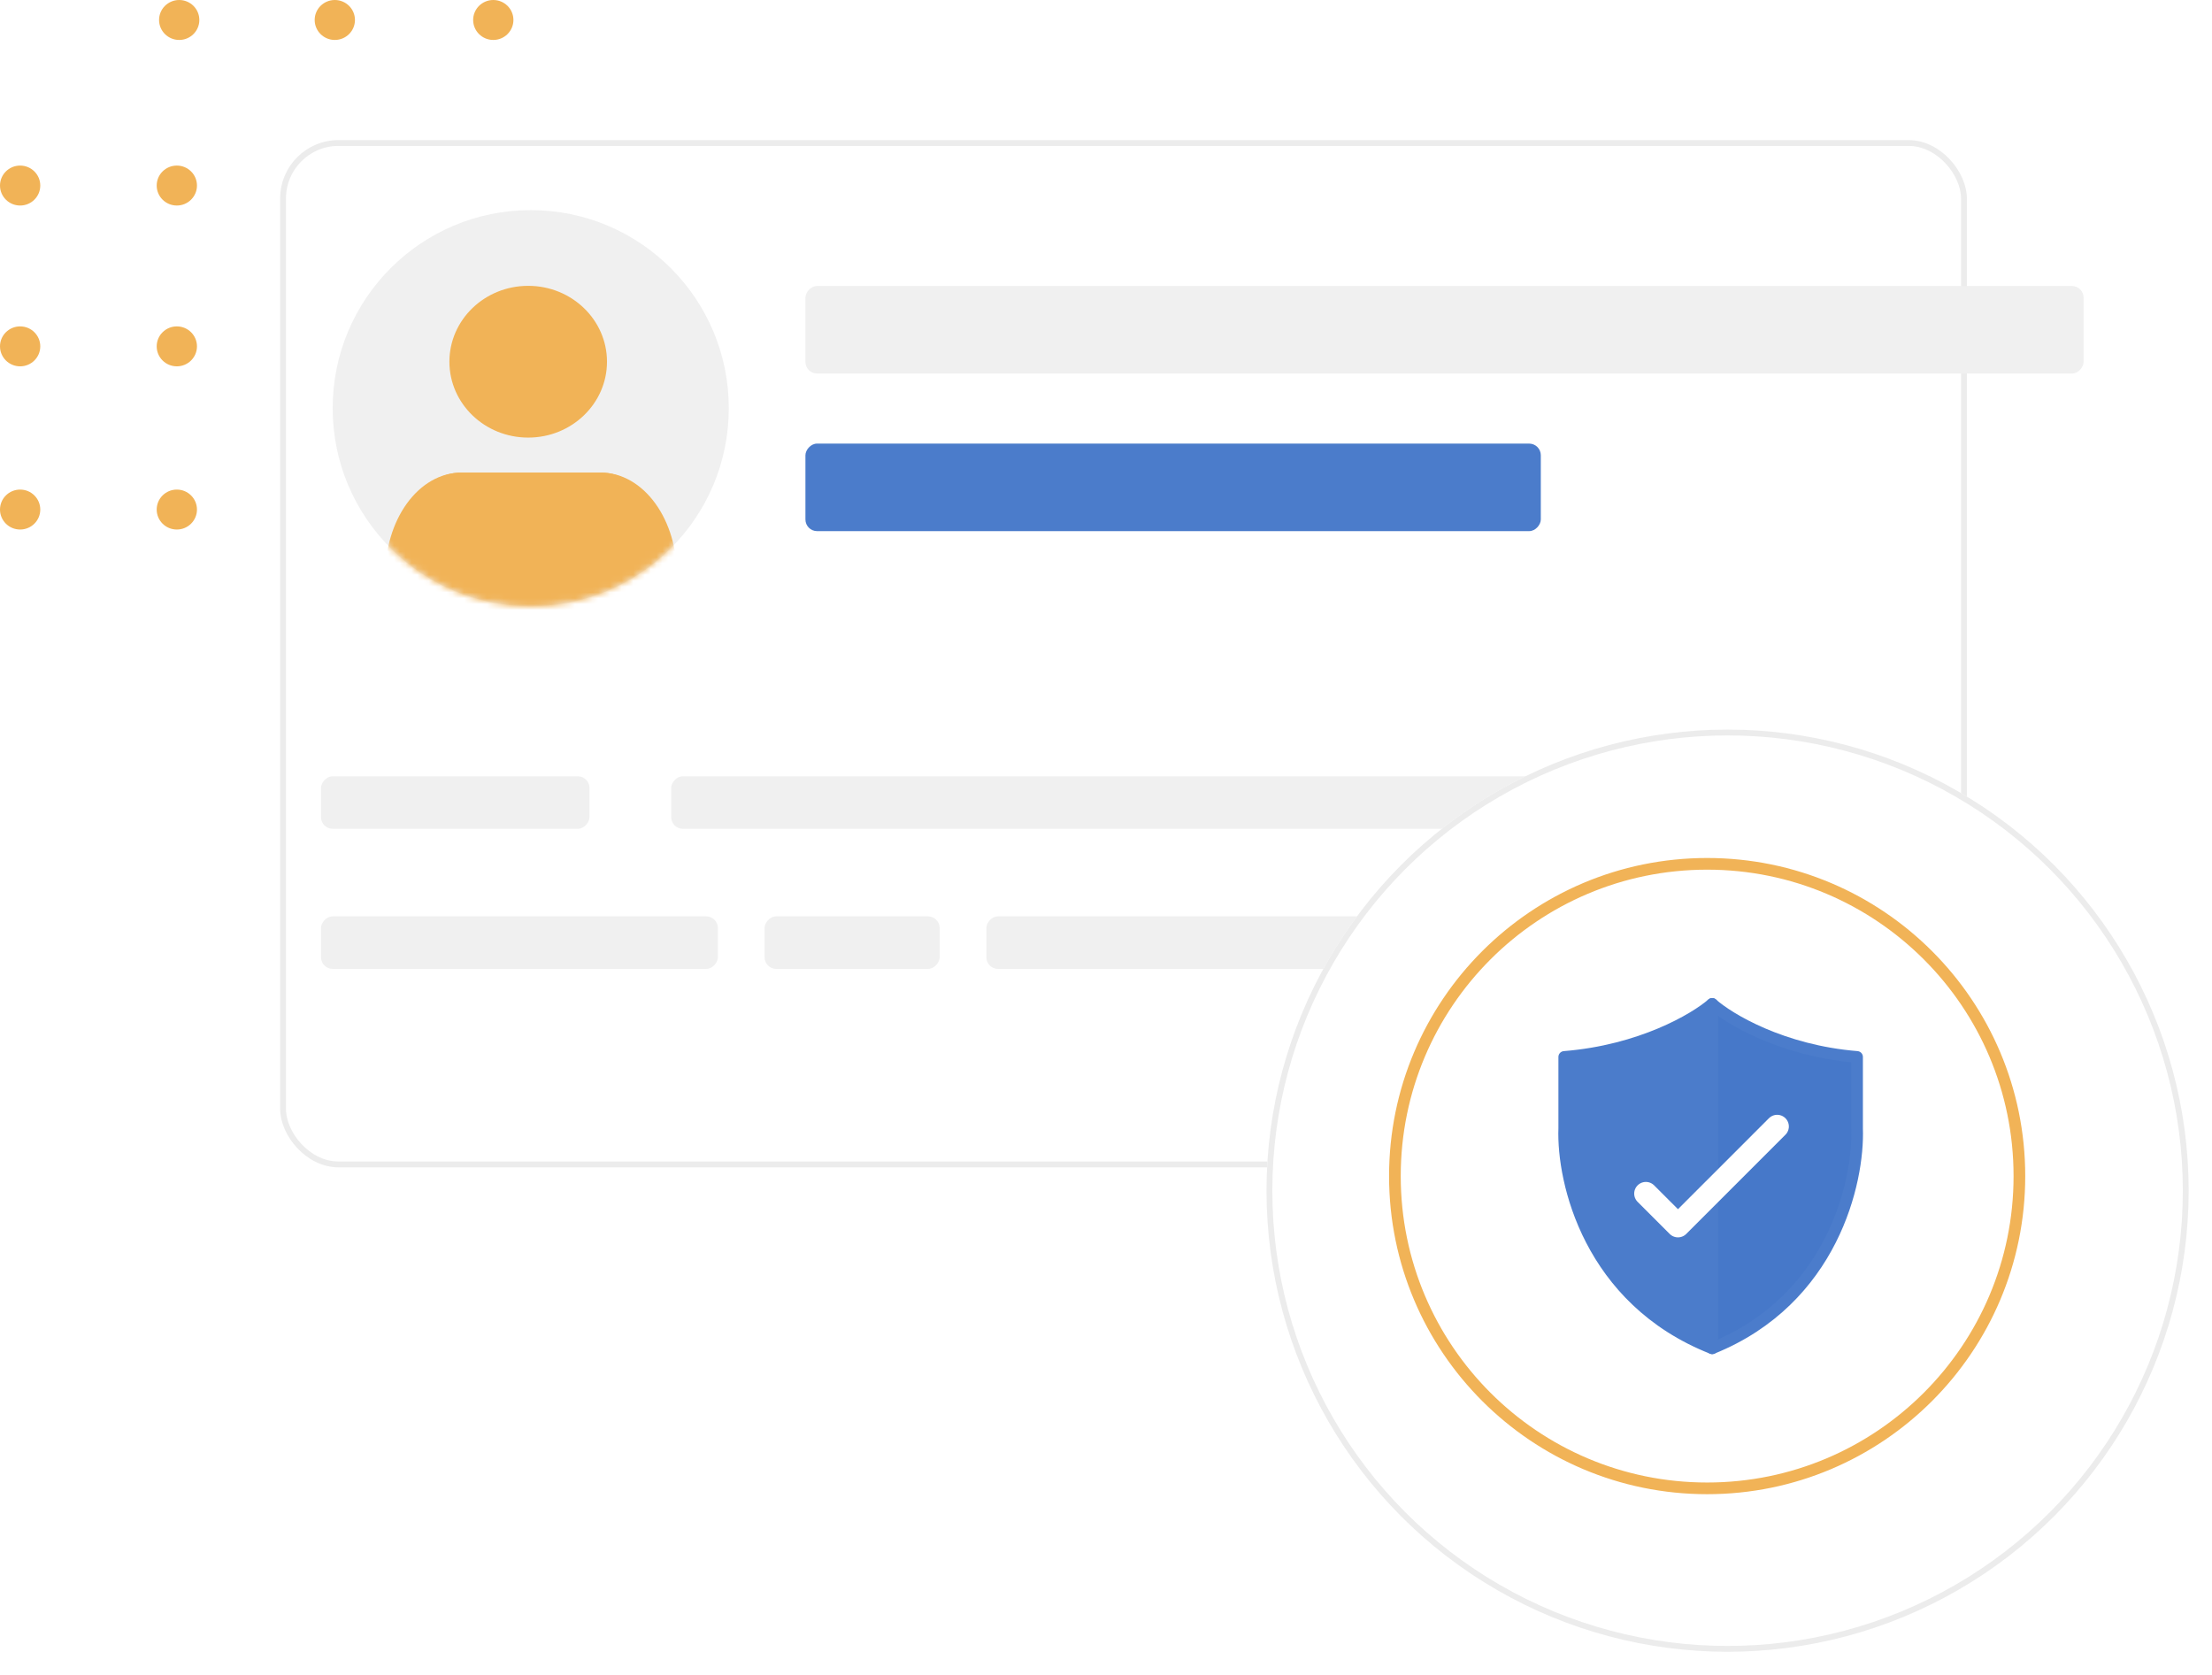 <svg width="379" height="287" viewBox="0 0 379 287" fill="none" xmlns="http://www.w3.org/2000/svg">
<path d="M6.9 87.302C6.9 85.412 5.356 83.88 3.45 83.88C1.545 83.88 6.33614e-08 85.412 4.08212e-08 87.302C1.82809e-08 89.192 1.545 90.725 3.45 90.725C5.356 90.725 6.9 89.192 6.9 87.302Z" fill="#F1B357"/>
<path d="M33.748 87.302C33.748 85.412 32.203 83.88 30.298 83.88C28.393 83.88 26.848 85.412 26.848 87.302C26.848 89.192 28.393 90.725 30.298 90.725C32.203 90.725 33.748 89.192 33.748 87.302Z" fill="#F1B357"/>
<path d="M60.817 59.342C60.817 57.451 59.273 55.92 57.367 55.92C55.462 55.92 53.917 57.451 53.917 59.342C53.917 61.232 55.462 62.765 57.367 62.765C59.273 62.765 60.817 61.232 60.817 59.342Z" fill="#F1B357"/>
<path d="M6.9 59.342C6.9 57.451 5.356 55.92 3.45 55.92C1.545 55.92 6.33614e-08 57.451 4.08212e-08 59.342C1.82809e-08 61.232 1.545 62.765 3.45 62.765C5.356 62.765 6.9 61.232 6.9 59.342Z" fill="#F1B357"/>
<path d="M33.748 59.342C33.748 57.451 32.203 55.92 30.298 55.92C28.393 55.92 26.848 57.451 26.848 59.342C26.848 61.232 28.393 62.765 30.298 62.765C32.203 62.765 33.748 61.232 33.748 59.342Z" fill="#F1B357"/>
<path d="M60.817 31.79C60.817 29.899 59.273 28.368 57.367 28.368C55.462 28.368 53.917 29.899 53.917 31.79C53.917 33.68 55.462 35.213 57.367 35.213C59.273 35.213 60.817 33.68 60.817 31.79Z" fill="#F1B357"/>
<path d="M87.969 31.79C87.969 29.899 86.424 28.368 84.519 28.368C82.614 28.368 81.069 29.899 81.069 31.79C81.069 33.68 82.614 35.213 84.519 35.213C86.424 35.213 87.969 33.68 87.969 31.79Z" fill="#F1B357"/>
<path d="M6.9 31.79C6.9 29.899 5.356 28.368 3.45 28.368C1.545 28.368 6.33614e-08 29.899 4.08212e-08 31.79C1.82809e-08 33.68 1.545 35.213 3.45 35.213C5.356 35.213 6.9 33.68 6.9 31.79Z" fill="#F1B357"/>
<path d="M33.748 31.79C33.748 29.899 32.203 28.368 30.298 28.368C28.393 28.368 26.848 29.899 26.848 31.79C26.848 33.68 28.393 35.213 30.298 35.213C32.203 35.213 33.748 33.68 33.748 31.79Z" fill="#F1B357"/>
<path d="M60.817 3.422C60.817 1.531 59.273 -0 57.367 -0C55.462 -0 53.917 1.531 53.917 3.422C53.917 5.312 55.462 6.845 57.367 6.845C59.273 6.845 60.817 5.312 60.817 3.422Z" fill="#F1B357"/>
<path d="M87.969 3.422C87.969 1.531 86.424 -0 84.519 -0C82.614 -0 81.069 1.531 81.069 3.422C81.069 5.312 82.614 6.845 84.519 6.845C86.424 6.845 87.969 5.312 87.969 3.422Z" fill="#F1B357"/>
<path d="M34.154 3.422C34.154 1.531 32.61 -0 30.705 -0C28.799 -0 27.254 1.531 27.254 3.422C27.254 5.312 28.799 6.845 30.705 6.845C32.61 6.845 34.154 5.312 34.154 3.422Z" fill="#F1B357"/>
<g filter="url(#filter0_d_716_632)">
<rect x="44" y="20" width="289" height="176" rx="10" fill="white"/>
<rect x="44.5" y="20.5" width="288" height="175" rx="9.5" stroke="#ECECEC"/>
</g>
<circle cx="90.935" cy="69.935" r="33.935" fill="#F0F0F0"/>
<mask id="mask0_716_632" style="mask-type:alpha" maskUnits="userSpaceOnUse" x="57" y="36" width="68" height="68">
<path d="M124.369 69.934C124.369 88.4 109.4 103.369 90.934 103.369C72.469 103.369 57.5 88.4 57.5 69.934C57.5 51.469 72.469 36.5 90.934 36.5C109.4 36.5 124.369 51.469 124.369 69.934Z" fill="#FDBF64" stroke="black"/>
</mask>
<g mask="url(#mask0_716_632)">
<path d="M115 106.973V98.306C115 93.709 113.736 89.301 111.485 86.05C109.235 82.799 106.183 80.973 103 80.973H79C75.817 80.973 72.765 82.799 70.515 86.05C68.264 89.301 67 93.709 67 98.306V106.973" fill="#F1B357"/>
<path fill-rule="evenodd" clip-rule="evenodd" d="M69.697 86.285C72.088 82.965 75.43 80.973 79.041 80.973H102.959C106.57 80.973 109.912 82.965 112.303 86.285C114.692 89.601 116 94.042 116 98.624V106.927C116 107.505 115.516 107.973 114.918 107.973H67.082C66.484 107.973 66 107.505 66 106.927V98.624C66 94.042 67.308 89.601 69.697 86.285ZM79.041 83.065C76.308 83.065 73.567 84.572 71.472 87.481C69.375 90.392 68.163 94.399 68.163 98.624V105.881H113.836V98.624C113.836 94.399 112.625 90.392 110.528 87.481C108.433 84.572 105.692 83.065 102.959 83.065H79.041Z" fill="#F1B357"/>
<path d="M90.5 73.973C97.404 73.973 103 68.601 103 61.973C103 55.346 97.404 49.973 90.5 49.973C83.596 49.973 78 55.346 78 61.973C78 68.601 83.596 73.973 90.5 73.973Z" fill="#F1B357"/>
<path fill-rule="evenodd" clip-rule="evenodd" d="M90.5 51.13C84.339 51.13 79.294 55.958 79.294 61.973C79.294 67.988 84.339 72.816 90.5 72.816C96.661 72.816 101.706 67.988 101.706 61.973C101.706 55.958 96.661 51.13 90.5 51.13ZM77 61.973C77 54.82 83.016 48.973 90.5 48.973C97.984 48.973 104 54.82 104 61.973C104 69.126 97.984 74.973 90.5 74.973C83.016 74.973 77 69.126 77 61.973Z" fill="#F1B357"/>
</g>
<rect width="126" height="15" rx="2" transform="matrix(-1 0 0 1 264 76)" fill="#4B7CCB"/>
<rect width="219" height="15" rx="2" transform="matrix(-1 0 0 1 357 49)" fill="#F0F0F0"/>
<rect width="46" height="9" rx="2" transform="matrix(-1 0 0 1 101 133)" fill="#F0F0F0"/>
<rect width="68" height="9" rx="2" transform="matrix(-1 0 0 1 123 157)" fill="#F0F0F0"/>
<rect width="30" height="9" rx="2" transform="matrix(-1 0 0 1 161 157)" fill="#F0F0F0"/>
<rect width="190" height="9" rx="2" transform="matrix(-1 0 0 1 305 133)" fill="#F0F0F0"/>
<rect width="133" height="9" rx="2" transform="matrix(-1 0 0 1 302 157)" fill="#F0F0F0"/>
<g filter="url(#filter1_d_716_632)">
<circle cx="293" cy="201" r="79" fill="white"/>
<circle cx="293" cy="201" r="78.5" stroke="#ECECEC"/>
</g>
<circle cx="292.5" cy="201.5" r="53.5" stroke="#F1B357" stroke-width="2"/>
<path d="M268.016 181.085C281.12 180.035 290.372 174.591 293.36 172V231C272.288 222.681 267.684 202.43 268.016 193.345V181.085Z" fill="#4B7CCB" stroke="#4B7CCB" stroke-width="2" stroke-linecap="round" stroke-linejoin="round"/>
<path d="M318.186 181.085C305.35 180.035 296.287 174.591 293.36 172V231C314.001 222.681 318.511 202.43 318.186 193.345V181.085Z" fill="#4678C9" stroke="#4B7CCB" stroke-width="2" stroke-linecap="round" stroke-linejoin="round"/>
<path d="M282 204.5L287.5 210L304.5 193" stroke="white" stroke-width="4" stroke-linecap="round" stroke-linejoin="round"/>
<defs>
<filter id="filter0_d_716_632" x="38" y="14" width="309" height="196" filterUnits="userSpaceOnUse" color-interpolation-filters="sRGB">
<feFlood flood-opacity="0" result="BackgroundImageFix"/>
<feColorMatrix in="SourceAlpha" type="matrix" values="0 0 0 0 0 0 0 0 0 0 0 0 0 0 0 0 0 0 127 0" result="hardAlpha"/>
<feOffset dx="4" dy="4"/>
<feGaussianBlur stdDeviation="5"/>
<feComposite in2="hardAlpha" operator="out"/>
<feColorMatrix type="matrix" values="0 0 0 0 0.691 0 0 0 0 0.691 0 0 0 0 0.691 0 0 0 0.15 0"/>
<feBlend mode="normal" in2="BackgroundImageFix" result="effect1_dropShadow_716_632"/>
<feBlend mode="normal" in="SourceGraphic" in2="effect1_dropShadow_716_632" result="shape"/>
</filter>
<filter id="filter1_d_716_632" x="213" y="121" width="166" height="166" filterUnits="userSpaceOnUse" color-interpolation-filters="sRGB">
<feFlood flood-opacity="0" result="BackgroundImageFix"/>
<feColorMatrix in="SourceAlpha" type="matrix" values="0 0 0 0 0 0 0 0 0 0 0 0 0 0 0 0 0 0 127 0" result="hardAlpha"/>
<feOffset dx="3" dy="3"/>
<feGaussianBlur stdDeviation="2"/>
<feComposite in2="hardAlpha" operator="out"/>
<feColorMatrix type="matrix" values="0 0 0 0 0.69 0 0 0 0 0.69 0 0 0 0 0.69 0 0 0 0.08 0"/>
<feBlend mode="normal" in2="BackgroundImageFix" result="effect1_dropShadow_716_632"/>
<feBlend mode="normal" in="SourceGraphic" in2="effect1_dropShadow_716_632" result="shape"/>
</filter>
</defs>
</svg>